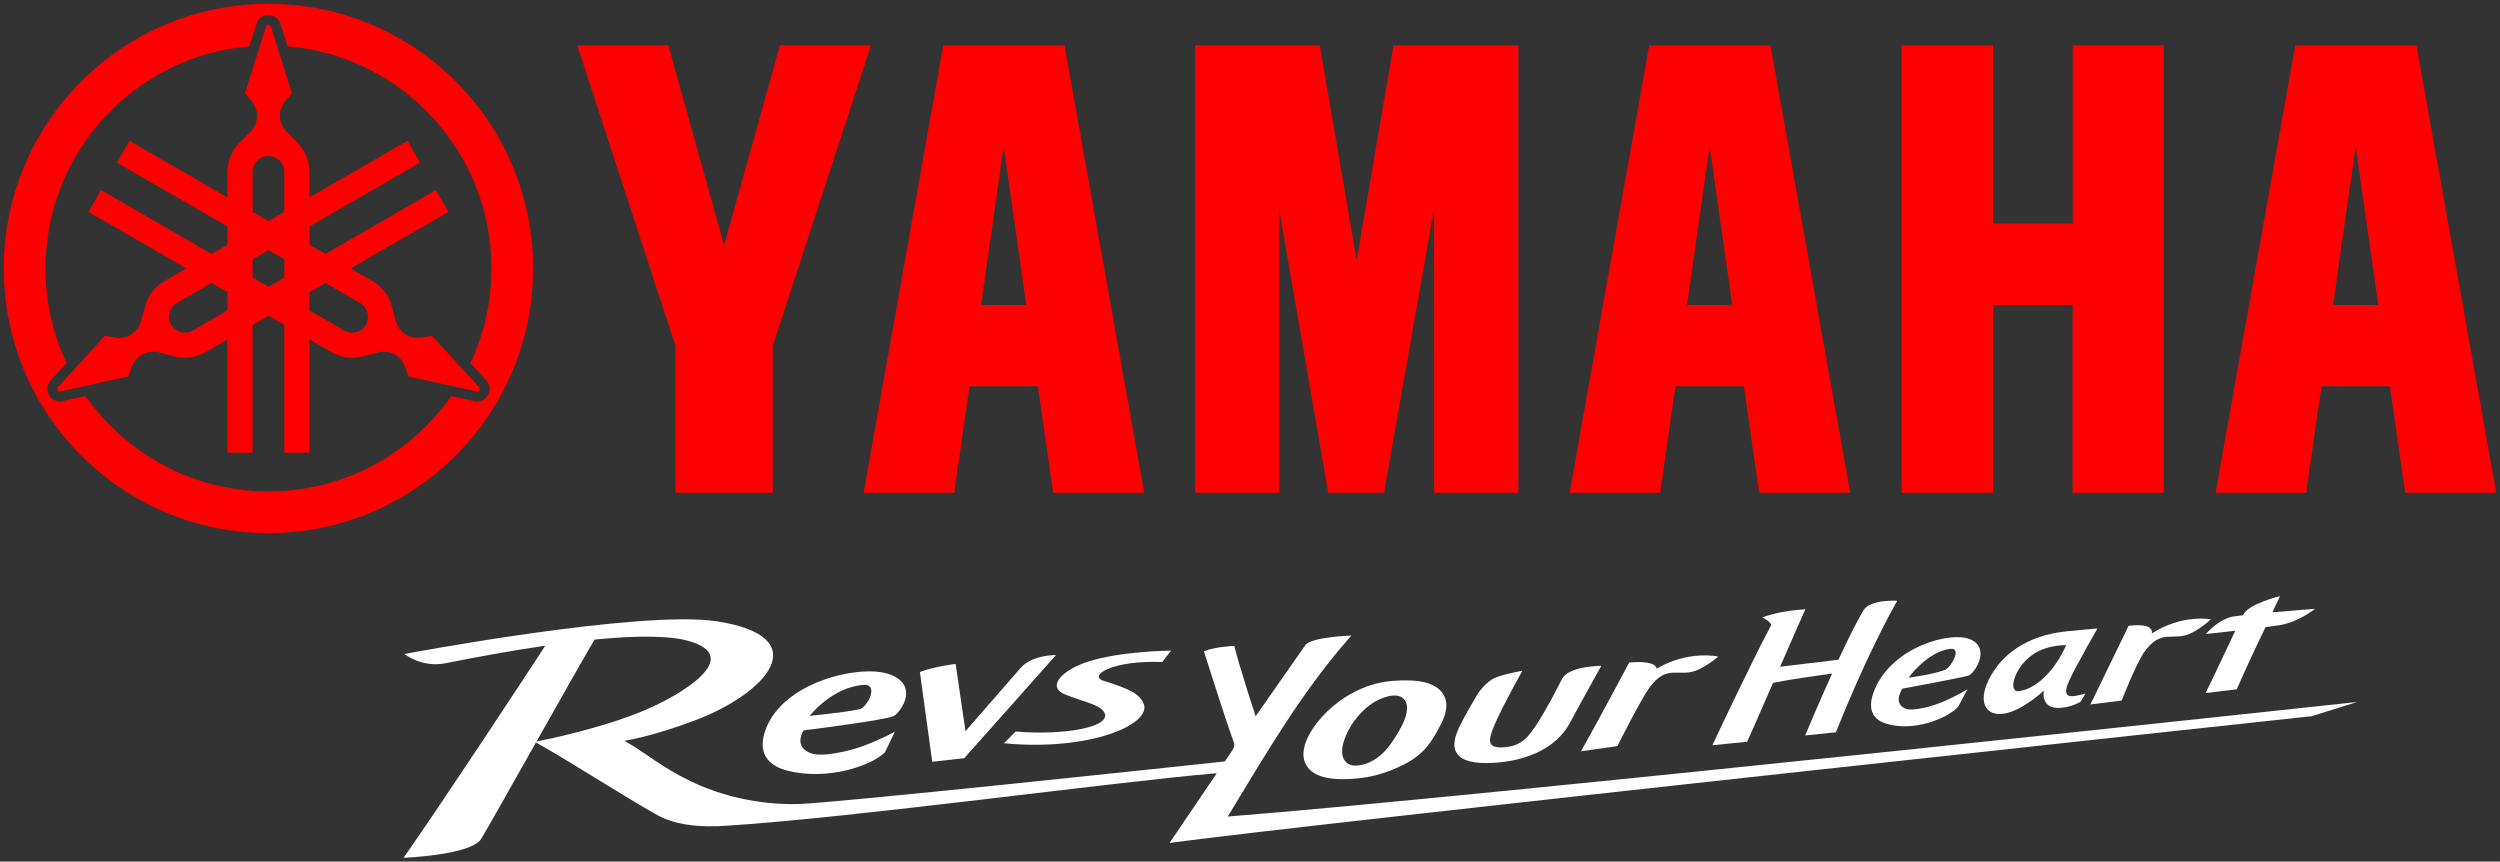 <?xml version="1.0" encoding="UTF-8"?>
<svg xmlns="http://www.w3.org/2000/svg" width="132.242mm" height="45.577mm" version="1.1" viewBox="0 0 374.859 129.195">
  <rect x="0" y="0" width="374.859" height="129.195" fill="#333333" stroke="none"/>
  <!-- Generator: Adobe Illustrator 28.7.1, SVG Export Plug-In . SVG Version: 1.2.0 Build 142)  -->
  <g>
    <g id="Yamaha_Slogan_Logomark">
      <g id="Logos">
        <g>
          <g>
            <path d="M347.137,91.293s-3.133.228-6.385.52c.295-.791.719-1.49,1.113-2.418,0,0-4.77,1.118-5.533,2.832-.003.01-.009.022-.012.031-.496.055-.928.107-1.267.152-2.37.323-4.296,2.658-4.296,2.658,0,0,2.027-.218,4.414-.49-1.677,3.589-4.446,9.343-4.446,9.343l4.66-.57c1.746-3.945,3.117-6.847,4.324-9.315.816-.105,1.533-.202,2.064-.285,2.833-.439,5.363-2.458,5.363-2.458" fill="#fff"/>
            <path d="M210.9,102.02c2.605-.003,4.378.598,5.313,1.801.936,1.203.879,2.807-.17,4.811-1.244,2.378-2.372,4.364-5.357,5.907-2.984,1.542-5.831,2.301-9.395,2.291-2.624-.009-4.369-.605-5.245-1.831-.876-1.224-.8-2.816.227-4.78,1.223-2.341,3.703-4.832,6.678-6.396,2.975-1.562,5.371-1.803,7.95-1.803M206.446,105.056c-1.367.675-3.182,2.384-4.234,4.405-2.083,4.006-.407,5.448,1.17,5.338,2.322-.164,4.143-1.656,5.588-3.887,1.215-1.873,2.038-3.455,2.004-4.836-.03-1.309-1.146-2.693-4.527-1.02" fill="#fff"/>
            <path d="M158.343,98.22s-3.566-.071-5.322,1.948c-1.757,2.02-8.255,9.466-8.255,9.466l-1.47-10.084s-3.293.409-5.37,1.206l1.856,13.467,4.802-.537,13.759-15.466Z" fill="#fff"/>
            <path d="M150.539,111.446c12.744,1.234,22.157-2.793,20.955-5.902-.583-1.5-2.165-2.261-6.005-3.457-2.417-.752,1.333-3.138,8.783-2.818l1.329-1.713s-7.697.052-12.636,1.711c-3.777,1.268-6.115,3.758-3.193,4.896,2.922,1.141,5.121,1.489,5.797,2.644,1.255,2.143-5.751,3.506-13.285,2.883,0,0-1.745,1.756-1.745,1.756Z" fill="#fff"/>
            <path d="M295.027,103.329s-1.513.959-3.683,1.893c-1.45.623-4.58,1.556-5.756.98-1.781-.868-.337-2.945-.337-2.945,0,0,9.472-1.746,9.966-1.975.922-.428,3.357-4.139.139-5.443-2.925-1.187-11.429,1.108-14.18,7.361-1.582,3.597.152,4.844,1.615,5.297,4.125,1.279,9.07-.715,10.797-2.483l1.439-2.685h0ZM292.422,97.296c1.875-.229.071,2.85-.797,3.159-2.187.779-5.437,1.149-5.437,1.149,0,0,2.787-3.888,6.234-4.309" fill="#fff"/>
            <path d="M134.179,109.715s-1.928,1.095-4.776,2.15c-1.909.707-6.103,1.748-7.858,1.069-2.658-1.028-1.042-3.417-1.042-3.417,0,0,12.53-1.559,13.545-2.172,1.112-.668,3.888-4.752-.864-6.303-4.319-1.408-15.76,1.151-18.387,8.362-1.512,4.147,1.154,5.612,3.288,6.153,6.013,1.529,12.537-.723,14.606-2.751l1.489-3.093v.002ZM129.366,102.698c2.576-.242.68,3.41-.5,3.652-2.603.533-7.46.986-7.46.986,0,0,3.223-4.19,7.96-4.639" fill="#fff"/>
            <path d="M312.707,103.988c-2.406.679-3.599.745-2.482-1.846.755-1.753,4.266-7.904,4.266-7.904,0,0-2.831.231-4.73.437-6.197.67-9.41,3.711-10.93,6.124-2.094,3.324-1.676,5.776.328,6.195,3.018.634,7.306-3.448,7.306-3.448,0,0-.587,2.828,2.5,2.595,1.817-.136,3.015-.932,3.015-.932l.729-1.222h-.002ZM302.871,103.621c-1.514.301-1.089-1.877-.105-3.369,1.703-2.579,4.185-3.441,7.055-3.539,0,0-2.448,6.015-6.949,6.908" fill="#fff"/>
            <path d="M244.291,99.339c4.243-.364,4.11.929,4.11.929,4.757-2.83,9.239-1.825,9.239-1.825,0,0-1.158,1.073-2.908,1.927-2.891,1.412-4.668-1.015-7.411,2.732-1.259,1.721-4.802,8.768-4.802,8.768l-5.461.783c2.608-4.605,7.232-13.313,7.232-13.313" fill="#fff"/>
            <path d="M319.166,93.843c4.068-.514,3.477,1.148,3.477,1.148,4.564-2.949,8.859-2.129,8.859-2.129,0,0-1.113,1.095-2.793,1.995-2.772,1.489-4.576-.818-7.213,2.953-1.211,1.731-3.367,7.232-3.367,7.232l-4.686.587c2.841-5.817,5.724-11.787,5.724-11.787" fill="#fff"/>
            <path d="M222.952,114.418c-5.76.047-5.138-2.949-4.445-4.701.537-1.361,1.989-3.852,3.131-5.793,0,0,.964-1.39,2.135-2.088,1.16-.691,4.501-1.254,4.501-1.254.013-.007-2.913,5.129-4.14,8.025-.973,2.305-1.43,3.801,1.781,3.4,2.209-.273,3.215-1.327,4.912-4.042,1.244-1.991,2.645-4.709,3.338-6.067.631-1.238,2.508-1.934,5.948-2.072,0,0-3.171,5.672-4.705,8.555-2.208,4.148-7.327,5.992-12.456,6.037" fill="#fff"/>
            <path d="M184.094,122.438c6.12-10.094,11.274-18.934,18.535-27.14,0,0-6.059.197-6.923,1.461l-7.428,10.638s-2.544-7.717-3.2-10.551c0,0-3.018.13-4.559.817,0,0,3.16,10.04,4.5,13.685.201.553-.167,1.055-.428,1.439-.318.467-.633.93-.941,1.385-6.797.729-57.06,6.102-63.769,6.381-3.033.126-9.664-.195-16.271-3.389-4.728-2.285-6.682-4.248-9.992-6.089,0,0,3.968-.554,10.604-3.064,10.91-4.127,18.173-12.552,3.267-14.848-11.496-1.771-46.856,4.9-46.856,4.9,0,0,2.614,2.097,6.151,1.39,4.36-.872,9.677-1.859,14.981-2.634-3.128,4.782-14.352,21.907-21.253,31.808,0,0,10.113-.405,11.629-2.83.699-1.119,4.373-7.641,8.222-14.463,4.933,2.717,16.561,10.193,18.966,11.264,2.729,1.213,5.818,1.461,9.657,1.215,19.169-1.219,58.571-6.639,73.461-7.871-4.081,6.011-7.079,10.453-7.079,10.453,18.675-2.582,171.226-19,171.226-19l6.844-2.135s-132.026,14.264-169.346,17.178M89.148,95.902c5.912-.586,11.187-.674,14.29.256,7.976,2.386-1.1,7.987-7.086,10.469-6.227,2.584-14.379,4.263-15.907,4.563,3.443-6.101,7.01-12.412,8.703-15.288" fill="#fff"/>
            <path d="M279.385,91.548c-1.066,1.817-2.41,4.551-3.72,7.372l-8.748,1.053c1.512-3.454,2.81-6.445,3.79-8.626,0,0-2.025.129-3.691.463-1.782.358-2.775.777-2.775.777,0,0,1.056.443,1.357,1.106-3.111,5.823-8.841,18.053-8.841,18.053l5.215-.529c1.375-3.016,2.684-6.098,3.884-8.827,2.254-.468,6.266-1.044,8.859-1.398-2.182,4.811-4.045,9.288-4.045,9.288l4.609-.482c4.193-10.52,8.064-17.778,9.211-19.717,0,0-4.087-.268-5.105,1.468" fill="#fff"/>
          </g>
          <path d="M298.87,6.804v26.723h11.918V6.804h13.658v67.078h-13.67v-28.141h-11.902v28.141h-13.734V6.804h13.73ZM179.192,6.804v67.078h12.578V31.236l7.391,42.645h8.365l7.508-42.645v42.645h12.625V6.804h-18.711l-5.525,32.248-5.527-32.248h-18.704ZM86.551,6.804l14.73,45.064v22.014h14.587v-22.014l14.731-45.064h-13.658l-8.366,29.969-8.368-29.969s-13.656,0-13.656,0ZM171.57,73.882h-13.658l-2.288-15.965h-10.264l-2.288,15.965h-13.578l11.938-67.078h18.178l11.96,67.078h0ZM147.098,45.737h6.787l-3.393-23.774-3.394,23.774ZM277.428,73.882h-13.658l-2.287-15.965h-10.264l-2.289,15.965h-13.578l11.939-67.078h18.178l11.959,67.078ZM252.957,45.737h6.787l-3.393-23.774-3.394,23.774h0ZM374.293,73.882h-13.658l-2.287-15.965h-10.266l-2.285,15.965h-13.58l11.939-67.078h18.176l11.961,67.078h0ZM349.823,45.737h6.787l-3.395-23.774-3.393,23.774h.001ZM40.253.567C18.335.567.568,18.335.568,40.252s17.768,39.685,39.685,39.685,39.685-17.768,39.685-39.685S62.17.567,40.253.567ZM73.161,59.251c-.413.716-1.233,1.077-2.041.898l-3.45-.765c-6.044,8.645-16.068,14.302-27.417,14.302s-21.373-5.657-27.417-14.302l-3.45.765c-.807.179-1.627-.182-2.04-.898s-.316-1.607.243-2.216l2.382-2.6c-2.02-4.306-3.152-9.112-3.152-14.183,0-17.502,13.448-31.86,30.575-33.312l1.062-3.369c.249-.788.971-1.318,1.798-1.318s1.549.53,1.798,1.318l1.062,3.369c17.126,1.451,30.575,15.81,30.575,33.312,0,5.071-1.132,9.877-3.152,14.183l2.382,2.6c.559.609.656,1.5.243,2.216h-.001ZM71.442,58.696c.169.037.343-.039.43-.189.087-.15.066-.339-.051-.467l-7.05-7.694-1.562.276c-.754.133-1.557.013-2.272-.4-.799-.462-1.338-1.201-1.566-2.026h0l-.643-2.337h0c-.414-1.504-1.397-2.852-2.855-3.694l-3.318-1.915,14.694-8.483-1.885-3.265-16.579,9.572-2.381-1.375v-2.749l16.579-9.572-1.885-3.265-14.694,8.483v-3.831c0-1.683-.676-3.209-1.771-4.319l-1.702-1.725h0c-.601-.609-.971-1.446-.971-2.369,0-.826.298-1.581.79-2.167l1.02-1.214-3.138-9.953c-.052-.165-.205-.278-.378-.278s-.326.112-.378.278l-3.138,9.953,1.02,1.214c.492.586.79,1.342.79,2.167,0,.923-.371,1.76-.971,2.369l-1.702,1.725c-1.095,1.111-1.771,2.636-1.771,4.319v3.831l-14.694-8.483-1.885,3.265,16.579,9.572v2.749l-2.381,1.375-16.579-9.572-1.885,3.265,14.694,8.483-3.318,1.915c-1.458.842-2.441,2.19-2.855,3.694h0l-.643,2.337c-.227.825-.766,1.564-1.566,2.026-.715.413-1.518.533-2.272.4l-1.562-.276-7.05,7.694c-.117.128-.138.317-.051.467.087.15.26.227.43.189l10.188-2.259.542-1.491c.262-.72.767-1.355,1.482-1.768.799-.462,1.709-.559,2.537-.343h0l2.345.611c1.51.393,3.169.216,4.626-.625l3.318-1.915v16.967h3.77v-19.143l2.381-1.375,2.381,1.375v19.143h3.77v-16.967l3.318,1.915c1.458.842,3.117,1.019,4.626.625l2.345-.611h0c.828-.216,1.738-.119,2.537.343.715.413,1.221,1.048,1.482,1.768l.542,1.491,10.188,2.259h-.002ZM40.253,43.002l-2.381-1.375v-2.749l2.381-1.375,2.381,1.375v2.749l-2.381,1.375ZM37.872,25.767c0-1.315,1.066-2.381,2.381-2.381s2.381,1.066,2.381,2.381v6.008l-2.381,1.375-2.381-1.375v-6.008ZM28.899,49.557c-1.139.658-2.595.267-3.253-.872s-.267-2.595.872-3.253l5.203-3.004,2.381,1.375v2.749l-5.203,3.004h0ZM54.859,48.685c-.658,1.139-2.114,1.529-3.253.872h0l-5.203-3.004v-2.749l2.381-1.375,5.203,3.004h0c1.139.658,1.529,2.114.872,3.253h0Z" fill="red"/>
        </g>
      </g>
    </g>
  </g>
</svg>